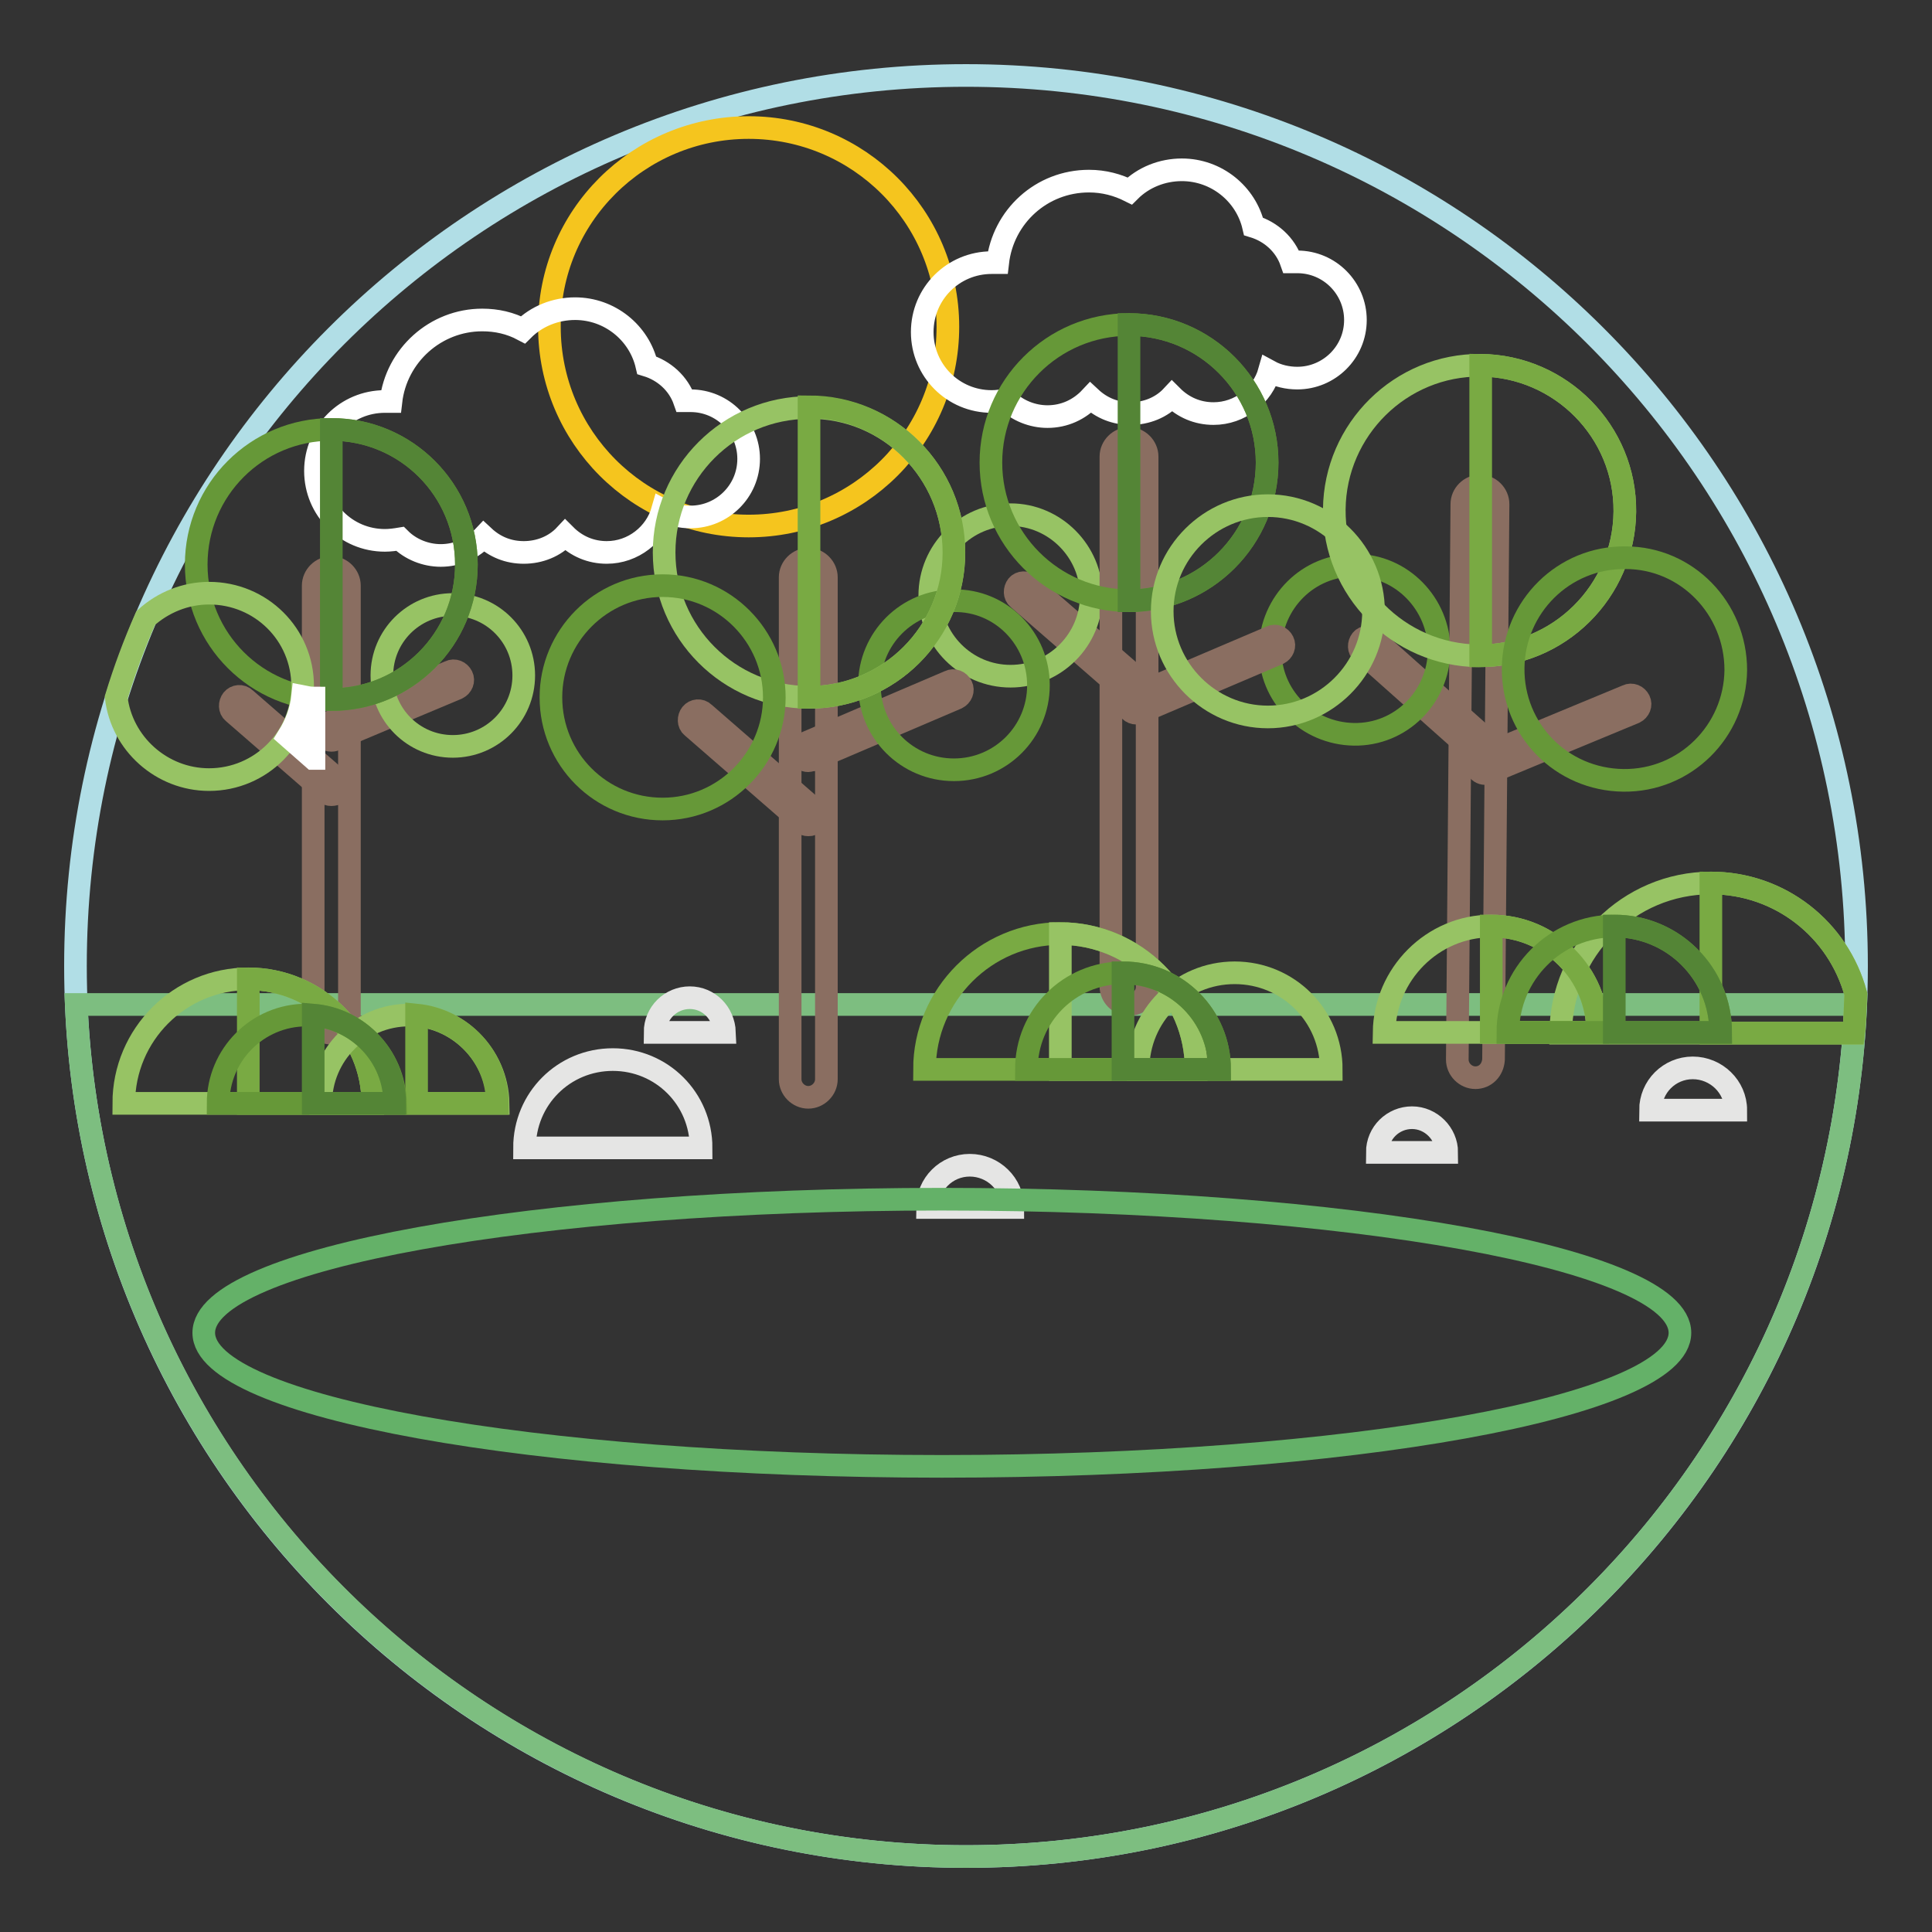 <?xml version="1.0" encoding="utf-8"?>
<!-- Svg Vector Icons : http://www.onlinewebfonts.com/icon -->
<!DOCTYPE svg PUBLIC "-//W3C//DTD SVG 1.1//EN" "http://www.w3.org/Graphics/SVG/1.1/DTD/svg11.dtd">
<svg version="1.1" xmlns="http://www.w3.org/2000/svg" xmlns:xlink="http://www.w3.org/1999/xlink" x="0px" y="0px" viewBox="0 0 256 256" enable-background="new 0 0 256 256" xml:space="preserve">
<rect x="0" y="0" width="256" height="256" fill="#333333" stroke="none"/>
<g> <path stroke-width="3" fill-opacity="0" stroke="#b1dee6"  d="M128,10c65.2,0,118,52.8,118,118c0,65.2-52.8,118-118,118c-65.2,0-118-52.8-118-118C10,62.8,62.8,10,128,10 z"/> <path stroke-width="3" fill-opacity="0" stroke="#f5c51e"  d="M99.2,16.9c14.6,0,26.4,11.8,26.4,26.4c0,14.6-11.8,26.4-26.4,26.4c-14.6,0-26.4-11.8-26.4-26.4 C72.7,28.7,84.6,16.9,99.2,16.9z"/> <path stroke-width="3" fill-opacity="0" stroke="#ffffff"  d="M63.9,42.4c1.9,0,3.7,0.4,5.4,1.3c1.8-1.8,4.3-2.8,6.9-2.8c4.6,0,8.5,3.2,9.5,7.5c2.3,0.7,4.2,2.4,5,4.7 c0.3,0,0.6,0,0.8,0c4.3,0,7.7,3.5,7.7,7.7c0,4.3-3.5,7.7-7.7,7.7c-1.3,0-2.6-0.3-3.7-0.9c-0.9,3.2-3.9,5.6-7.4,5.6 c-2.1,0-4-0.8-5.5-2.3c-1.4,1.5-3.4,2.3-5.5,2.3c-2,0-3.8-0.7-5.3-2.1c-1.5,1.6-3.5,2.5-5.7,2.5c-2,0-4-0.8-5.4-2.2 c-0.6,0.1-1.3,0.2-2,0.2c-5.1,0-9.2-4.1-9.2-9.2s4.1-9.2,9.2-9.2c0.3,0,0.5,0,0.8,0C52.5,47.1,57.7,42.4,63.9,42.4z M144.3,24 c2,0,3.8,0.5,5.4,1.3c1.8-1.8,4.3-2.8,6.9-2.8c4.6,0,8.5,3.2,9.5,7.5c2.3,0.7,4.2,2.4,5,4.7c0.3,0,0.6,0,0.8,0 c4.3,0,7.7,3.5,7.7,7.7c0,4.3-3.5,7.7-7.7,7.7c-1.3,0-2.6-0.3-3.7-0.9c-0.9,3.2-3.9,5.6-7.4,5.6c-2.1,0-4-0.8-5.5-2.3 c-1.4,1.5-3.4,2.3-5.5,2.3c-2,0-3.8-0.7-5.3-2.1c-1.5,1.6-3.5,2.5-5.7,2.5c-2,0-4-0.8-5.4-2.2c-0.7,0.1-1.3,0.2-2,0.2 c-5.1,0-9.2-4.1-9.2-9.2s4.1-9.2,9.2-9.2c0.3,0,0.6,0,0.8,0C132.9,28.7,138,24,144.3,24L144.3,24z"/> <path stroke-width="3" fill-opacity="0" stroke="#7dbe80"  d="M10.1,133.1h235.8C243.2,195.9,191.5,246,128,246C64.6,246,12.8,195.9,10.1,133.1z"/> <path stroke-width="3" fill-opacity="0" stroke="#8a6e61"  d="M195.8,99.7c-0.3,0-0.6-0.1-0.8-0.3l-14.5-12.9c-0.5-0.4-0.5-1.2-0.1-1.7c0,0,0,0,0,0 c0.4-0.5,1.2-0.5,1.7-0.1c0,0,0,0,0,0l14.5,12.9c0.5,0.4,0.5,1.2,0.1,1.7C196.4,99.5,196.1,99.7,195.8,99.7L195.8,99.7z  M196.8,102.5c-0.5,0-0.9-0.3-1.1-0.7c-0.3-0.6,0-1.3,0.6-1.6c0,0,0,0,0,0l19.3-8c0.6-0.3,1.3,0,1.6,0.6c0.3,0.6,0,1.3-0.6,1.6l0,0 l-19.3,8C197.1,102.5,197,102.5,196.8,102.5z"/> <path stroke-width="3" fill-opacity="0" stroke="#669838"  d="M190.7,86.2c-0.1,6.2-5.1,11.2-11.3,11.1c-6.2-0.1-11.2-5.1-11.1-11.3c0.1-6.2,5.1-11.2,11.3-11.1 C185.7,74.9,190.7,80,190.7,86.2z"/> <path stroke-width="3" fill-opacity="0" stroke="#8a6e61"  d="M195.5,142.8L195.5,142.8c-1.3,0-2.4-1.1-2.4-2.4l0.6-73.6c0-1.3,1.1-2.4,2.4-2.4h0c1.3,0,2.4,1.1,2.4,2.4 l-0.6,73.6C197.8,141.8,196.8,142.8,195.5,142.8z"/> <path stroke-width="3" fill-opacity="0" stroke="#97c364"  d="M215.3,67.8c-0.1,10.6-8.8,19.2-19.4,19.1c-10.6-0.1-19.2-8.8-19.1-19.4c0.1-10.6,8.8-19.2,19.4-19.1 C206.8,48.5,215.4,57.2,215.3,67.8z"/> <path stroke-width="3" fill-opacity="0" stroke="#79aa43"  d="M215.3,67.8c-0.1,10.5-8.6,19-19.1,19.1V48.4C206.8,48.5,215.4,57.2,215.3,67.8z"/> <path stroke-width="3" fill-opacity="0" stroke="#669838"  d="M230,88.8c-0.1,8.1-6.7,14.7-14.9,14.6c-8.2-0.1-14.7-6.7-14.6-14.9c0.1-8.1,6.7-14.7,14.9-14.6 C223.5,73.9,230,80.6,230,88.8z"/> <path stroke-width="3" fill-opacity="0" stroke="#8a6e61"  d="M149.6,91.7c-0.3,0-0.6-0.1-0.8-0.3l-13.9-12.1c-0.5-0.4-0.5-1.2-0.1-1.7c0.4-0.5,1.2-0.5,1.7-0.1 l13.9,12.1c0.5,0.4,0.5,1.2,0.1,1.7C150.3,91.6,149.9,91.7,149.6,91.7z M150.6,94.5c-0.7,0-1.2-0.5-1.2-1.2c0-0.5,0.3-0.9,0.7-1.1 l18.3-7.8c0.6-0.3,1.3,0,1.6,0.6c0.3,0.6,0,1.3-0.6,1.6c0,0,0,0,0,0l-18.3,7.8C150.9,94.4,150.8,94.5,150.6,94.5L150.6,94.5z"/> <path stroke-width="3" fill-opacity="0" stroke="#97c364"  d="M144.6,78.9c0,5.9-4.8,10.7-10.7,10.7s-10.7-4.8-10.7-10.7s4.8-10.7,10.7-10.7S144.6,73.1,144.6,78.9z"/> <path stroke-width="3" fill-opacity="0" stroke="#8a6e61"  d="M149.6,133.1c-1.3,0-2.4-1.1-2.4-2.4c0,0,0,0,0,0V60.5c0-1.3,1.1-2.4,2.4-2.4c1.3,0,2.4,1.1,2.4,2.4v70.3 C152,132.1,150.9,133.1,149.6,133.1L149.6,133.1z"/> <path stroke-width="3" fill-opacity="0" stroke="#669838"  d="M167.9,61.3c0,10.1-8.2,18.3-18.3,18.3c-10.1,0-18.3-8.2-18.3-18.3c0-10.1,8.2-18.3,18.3-18.3 C159.7,43,167.9,51.2,167.9,61.3L167.9,61.3z"/> <path stroke-width="3" fill-opacity="0" stroke="#548536"  d="M167.9,61.3c0,10.1-8.2,18.3-18.3,18.3V43C159.7,43,167.9,51.2,167.9,61.3z"/> <path stroke-width="3" fill-opacity="0" stroke="#97c364"  d="M182,81c0,7.7-6.3,14-14,14c-7.7,0-14-6.3-14-14c0-7.7,6.3-14,14-14C175.7,67,182,73.3,182,81z"/> <path stroke-width="3" fill-opacity="0" stroke="#8a6e61"  d="M43.9,98.1c-0.7,0-1.2-0.5-1.2-1.2c0-0.5,0.3-0.9,0.7-1.1L59.6,89c0.6-0.3,1.3,0,1.6,0.6 c0.3,0.6,0,1.3-0.6,1.6c0,0,0,0,0,0L44.4,98C44.2,98.1,44,98.1,43.9,98.1z"/> <path stroke-width="3" fill-opacity="0" stroke="#97c364"  d="M69.4,89.5c0,5.2-4.2,9.4-9.4,9.4s-9.4-4.2-9.4-9.4c0-5.2,4.2-9.4,9.4-9.4S69.4,84.3,69.4,89.5z"/> <path stroke-width="3" fill-opacity="0" stroke="#8a6e61"  d="M43.9,136.9c-1.3,0-2.4-1.1-2.4-2.4V77.6c0-1.3,1.1-2.4,2.4-2.4c1.3,0,2.4,1.1,2.4,2.4c0,0,0,0,0,0v56.9 C46.3,135.8,45.2,136.9,43.9,136.9L43.9,136.9z"/> <path stroke-width="3" fill-opacity="0" stroke="#669838"  d="M61.8,74.8c0,9.9-8,17.9-17.9,17.9c-9.9,0-17.9-8-17.9-17.9c0-9.9,8-17.9,17.9-17.9 C53.8,56.9,61.8,64.9,61.8,74.8z"/> <path stroke-width="3" fill-opacity="0" stroke="#548536"  d="M61.8,74.8c0,9.9-8,17.9-17.9,17.9V56.9C53.8,56.9,61.8,64.9,61.8,74.8z"/> <path stroke-width="3" fill-opacity="0" stroke="#8a6e61"  d="M43.9,105.3c-0.3,0-0.6-0.1-0.8-0.3L30.9,94.4c-0.5-0.4-0.5-1.2-0.1-1.7c0.4-0.5,1.2-0.6,1.7-0.1 c0,0,0,0,0,0l12.3,10.7c0.5,0.4,0.5,1.2,0.1,1.7C44.6,105.2,44.2,105.3,43.9,105.3z"/> <path stroke-width="3" fill-opacity="0" stroke="#97c364"  d="M40.1,90.9c0,6.8-5.5,12.4-12.4,12.4c-6.3,0-11.6-4.8-12.3-10.9c1.1-3.6,2.4-7.1,3.9-10.5 c2.3-2.1,5.3-3.3,8.4-3.3C34.6,78.6,40.1,84.1,40.1,90.9z"/> <path stroke-width="3" fill-opacity="0" stroke="#ffffff"  d="M41.5,100.5l-3.3-2.9c1-1.6,1.7-3.4,1.9-5.3c0.5,0.1,1,0.2,1.5,0.2V100.5z"/> <path stroke-width="3" fill-opacity="0" stroke="#8a6e61"  d="M107.1,100.8c-0.5,0-0.9-0.3-1.1-0.7c-0.3-0.6,0-1.3,0.6-1.6c0,0,0,0,0,0l19.2-8.2c0.6-0.3,1.3,0,1.6,0.6 c0.3,0.6,0,1.3-0.6,1.6c0,0,0,0,0,0l-19.2,8.2C107.4,100.7,107.3,100.8,107.1,100.8z"/> <path stroke-width="3" fill-opacity="0" stroke="#669838"  d="M137.6,90.8c0,6.2-5,11.2-11.2,11.2s-11.2-5-11.2-11.2c0-6.2,5-11.2,11.2-11.2 C132.6,79.5,137.6,84.6,137.6,90.8z"/> <path stroke-width="3" fill-opacity="0" stroke="#8a6e61"  d="M107.1,145.4c-1.3,0-2.4-1.1-2.4-2.4c0,0,0,0,0,0V76.5c0-1.3,1.1-2.4,2.4-2.4c1.3,0,2.4,1.1,2.4,2.4V143 C109.5,144.3,108.4,145.4,107.1,145.4C107.1,145.4,107.1,145.4,107.1,145.4z"/> <path stroke-width="3" fill-opacity="0" stroke="#97c364"  d="M126.4,73.2c0,10.6-8.6,19.2-19.2,19.2c-10.6,0-19.2-8.6-19.2-19.2c0-10.6,8.6-19.2,19.2-19.2 C117.8,53.9,126.4,62.6,126.4,73.2z"/> <path stroke-width="3" fill-opacity="0" stroke="#79aa43"  d="M126.4,73.2c0,10.6-8.6,19.2-19.2,19.2V53.9C117.8,53.9,126.4,62.6,126.4,73.2z"/> <path stroke-width="3" fill-opacity="0" stroke="#8a6e61"  d="M107.1,109.3c-0.3,0-0.6-0.1-0.8-0.3L91.7,96.3c-0.5-0.4-0.5-1.2-0.1-1.7c0.4-0.5,1.2-0.6,1.7-0.1 c0,0,0,0,0,0l14.6,12.7c0.5,0.4,0.5,1.2,0.1,1.7l0,0C107.8,109.2,107.5,109.3,107.1,109.3z"/> <path stroke-width="3" fill-opacity="0" stroke="#669838"  d="M102.6,92.4c0,8.1-6.6,14.8-14.8,14.8s-14.8-6.6-14.8-14.8c0-8.1,6.6-14.8,14.8-14.8S102.6,84.3,102.6,92.4 z"/> <path stroke-width="3" fill-opacity="0" stroke="#97c364"  d="M226.7,117c9.2,0,16.9,6.2,19.2,14.7c-0.1,1.7-0.1,3.5-0.3,5.2h-38.8C206.9,125.9,215.8,117,226.7,117z"/> <path stroke-width="3" fill-opacity="0" stroke="#79aa43"  d="M226.7,117c9.2,0,16.9,6.2,19.2,14.7c-0.1,1.7-0.1,3.5-0.3,5.2h-18.9V117L226.7,117z"/> <path stroke-width="3" fill-opacity="0" stroke="#97c364"  d="M197.6,122.7c7.8,0,14.1,6.3,14.1,14.1h-28.3C183.5,129.1,189.8,122.7,197.6,122.7L197.6,122.7z"/> <path stroke-width="3" fill-opacity="0" stroke="#79aa43"  d="M197.6,122.7c7.8,0,14.1,6.3,14.1,14.1h-14.1V122.7z"/> <path stroke-width="3" fill-opacity="0" stroke="#669838"  d="M213.9,122.7c7.8,0,14.1,6.3,14.1,14.1h-28.2C199.8,129.1,206.1,122.7,213.9,122.7L213.9,122.7z"/> <path stroke-width="3" fill-opacity="0" stroke="#548536"  d="M213.9,122.7c7.8,0,14.1,6.3,14.1,14.1h-14.1V122.7z"/> <path stroke-width="3" fill-opacity="0" stroke="#97c364"  d="M32.9,129.7c-9.1,0-16.5,7.4-16.5,16.5h33C49.4,137.1,42,129.7,32.9,129.7z"/> <path stroke-width="3" fill-opacity="0" stroke="#79aa43"  d="M32.9,146.2h16.5c0-9.1-7.4-16.5-16.5-16.5V146.2z"/> <path stroke-width="3" fill-opacity="0" stroke="#97c364"  d="M54.2,134.5c-6.5,0-11.7,5.3-11.7,11.7h23.5C65.9,139.8,60.6,134.5,54.2,134.5z"/> <path stroke-width="3" fill-opacity="0" stroke="#79aa43"  d="M55.2,146.2h10.7c0-6.1-4.7-11.1-10.7-11.7V146.2z"/> <path stroke-width="3" fill-opacity="0" stroke="#669838"  d="M40.6,134.5c-6.5,0-11.7,5.3-11.7,11.7h23.5C52.3,139.8,47.1,134.5,40.6,134.5z"/> <path stroke-width="3" fill-opacity="0" stroke="#548536"  d="M41.5,146.2h10.8c0-6.2-4.8-11.2-10.8-11.7h0L41.5,146.2L41.5,146.2z"/> <path stroke-width="3" fill-opacity="0" stroke="#79aa43"  d="M140.5,123.7c-9.9,0-18,8.1-18,18h36C158.5,131.8,150.4,123.7,140.5,123.7z"/> <path stroke-width="3" fill-opacity="0" stroke="#97c364"  d="M140.5,141.7h18c0-9.9-8.1-18-18-18V141.7z"/> <path stroke-width="3" fill-opacity="0" stroke="#97c364"  d="M163.6,128.9c-7.1,0-12.8,5.7-12.8,12.8h25.6C176.4,134.6,170.7,128.9,163.6,128.9z"/> <path stroke-width="3" fill-opacity="0" stroke="#669838"  d="M148.8,128.9c-7.1,0-12.8,5.7-12.8,12.8h25.6C161.6,134.6,155.9,128.9,148.8,128.9z"/> <path stroke-width="3" fill-opacity="0" stroke="#548536"  d="M148.8,141.7h12.8c0-7.1-5.7-12.8-12.8-12.8V141.7z"/> <path stroke-width="3" fill-opacity="0" stroke="#e5e5e4"  d="M224.3,141.5c-3.1,0-5.6,2.5-5.6,5.6H230C230,144,227.4,141.5,224.3,141.5z M81.2,140.4 c-6.5,0-11.7,5.2-11.7,11.7h23.4C92.9,145.6,87.7,140.4,81.2,140.4z M91.4,132.2c-2.5,0-4.6,2-4.6,4.6h9.2 C95.9,134.2,93.9,132.2,91.4,132.2C91.4,132.2,91.4,132.2,91.4,132.2z M128.5,154.4c-3.1,0-5.6,2.5-5.6,5.6h11.3 C134.2,156.9,131.6,154.4,128.5,154.4z M187.1,148.1c-2.5,0-4.6,2-4.6,4.6h9.2C191.7,150.2,189.6,148.1,187.1,148.1 C187.1,148.1,187.1,148.1,187.1,148.1L187.1,148.1z"/> <path stroke-width="3" fill-opacity="0" stroke="#64b168"  d="M124.8,158.9c54,0,97.8,7.9,97.8,17.7c0,9.8-43.8,17.7-97.8,17.7S27,186.4,27,176.6 C27,166.8,70.8,158.9,124.8,158.9L124.8,158.9z"/></g>
</svg>